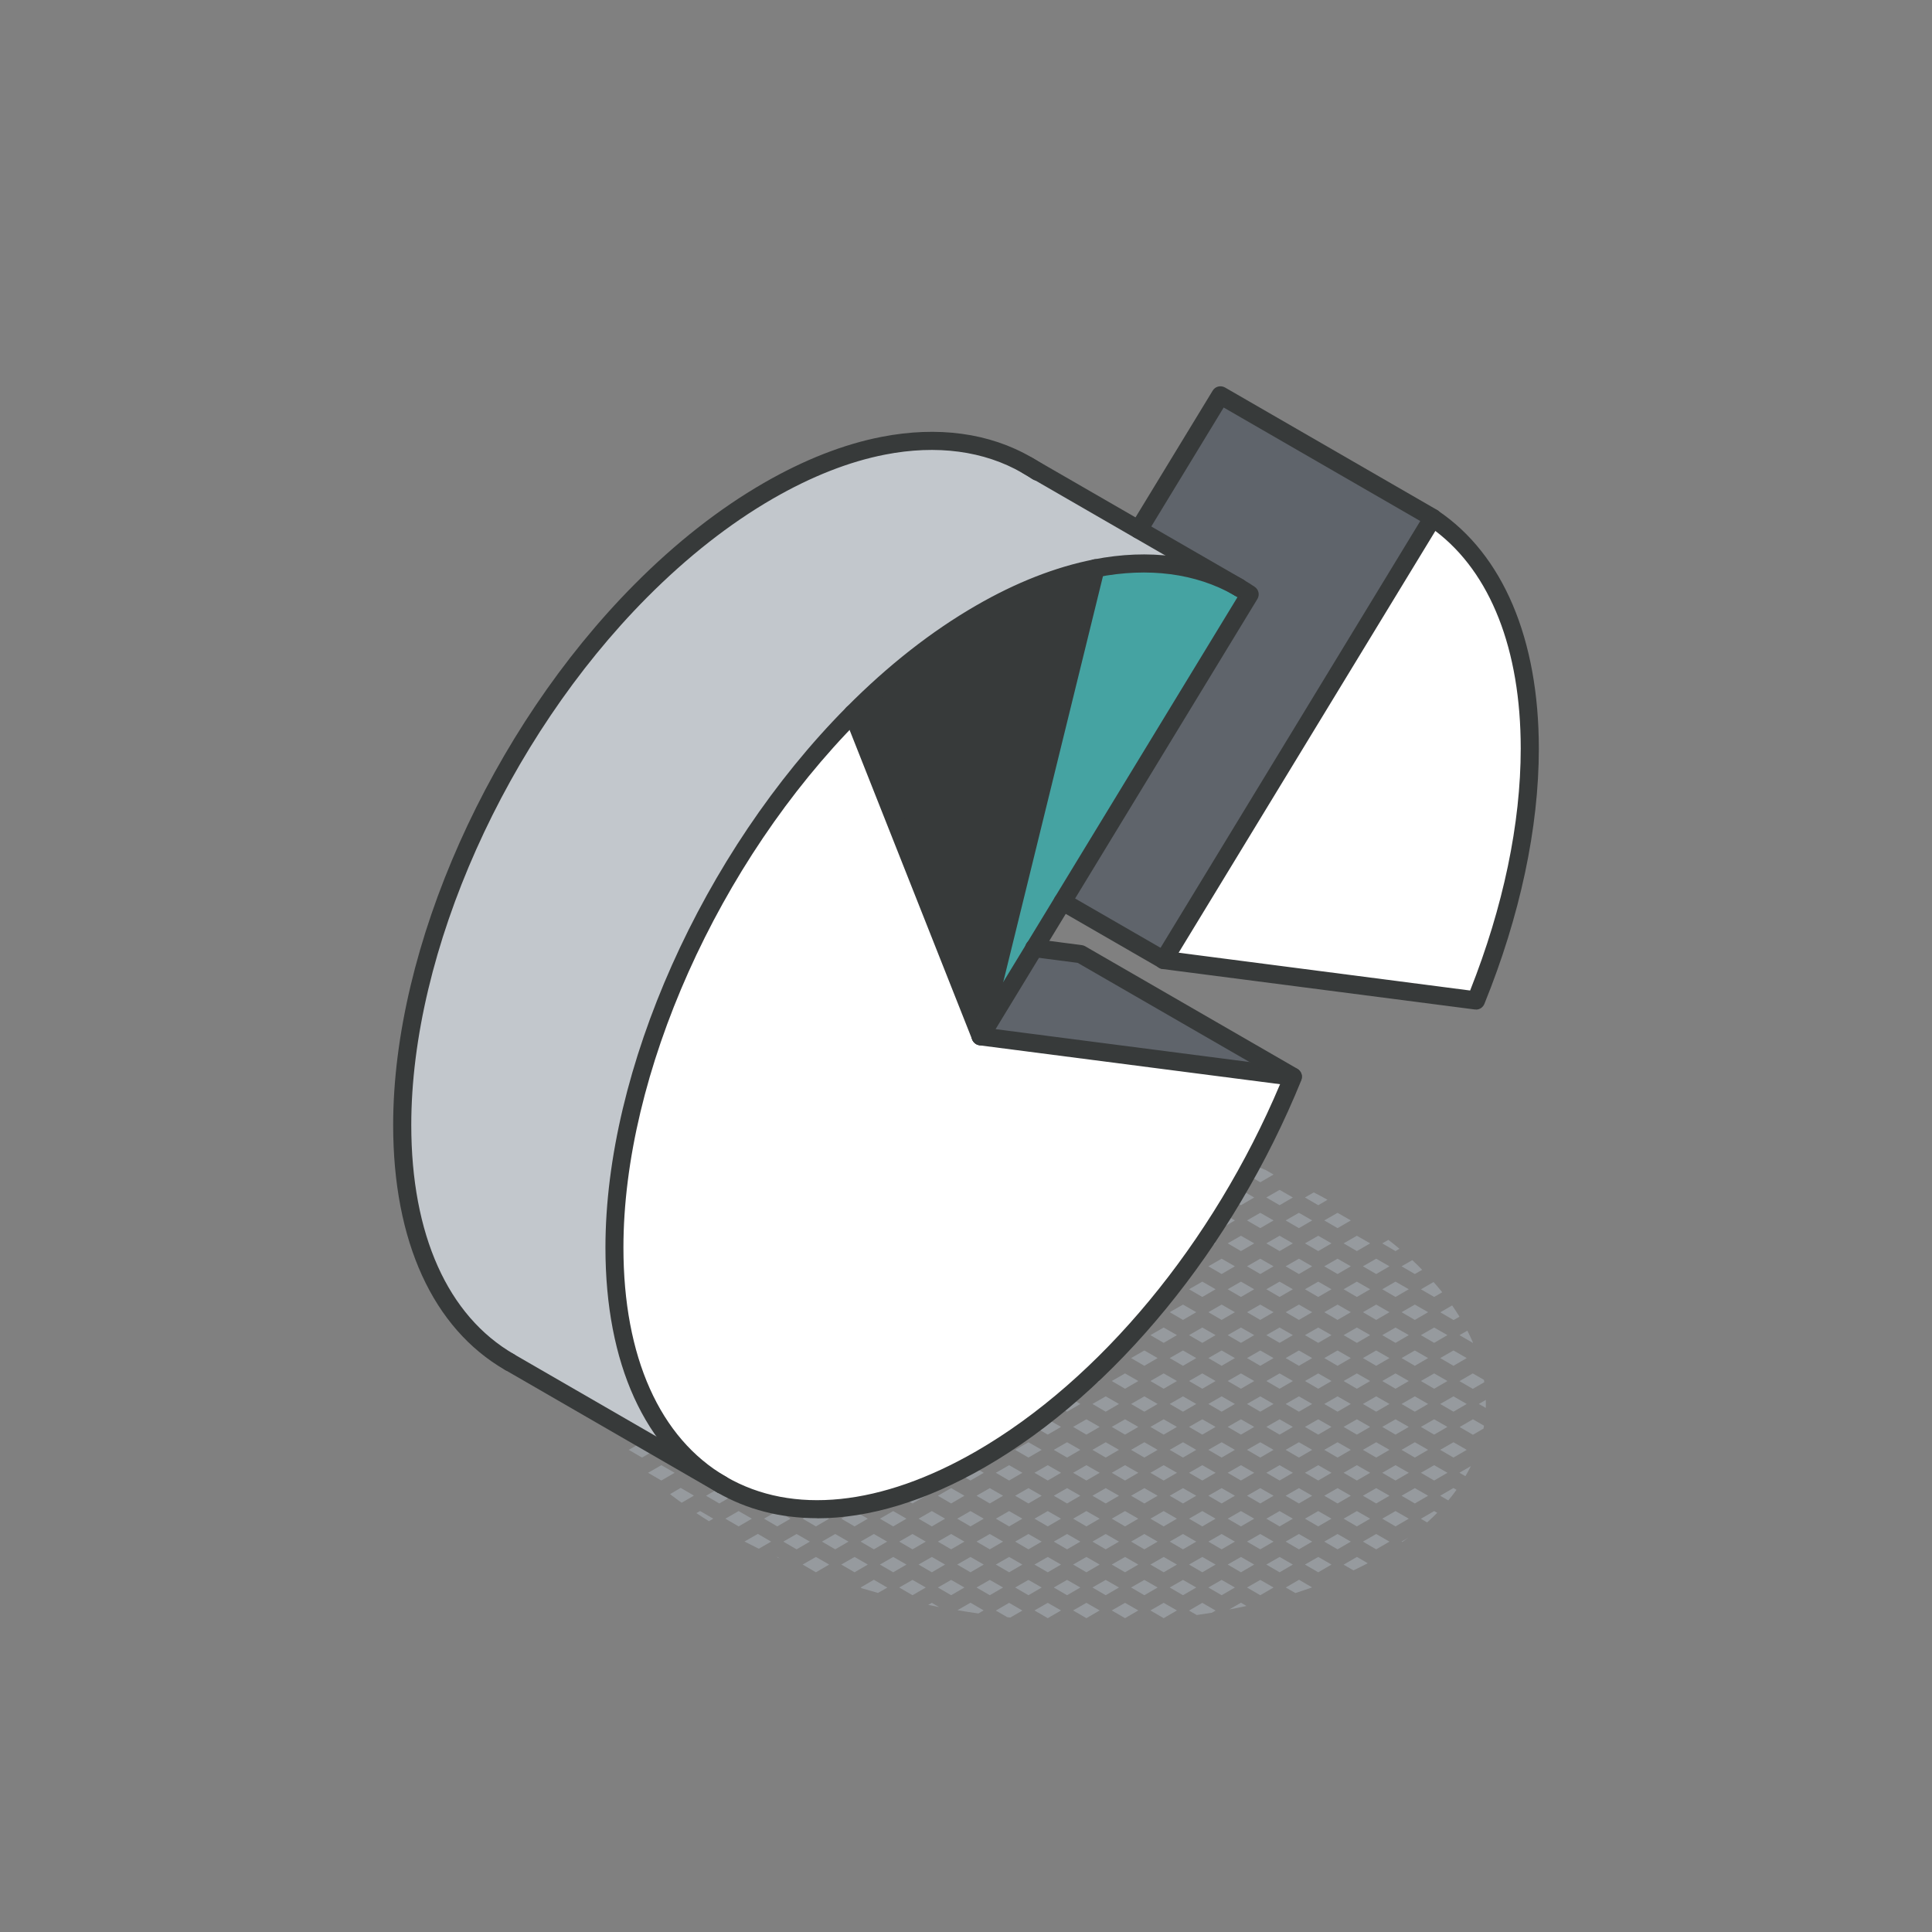 <?xml version="1.0" encoding="UTF-8"?>
<svg xmlns="http://www.w3.org/2000/svg" id="Layer_2" viewBox="0 0 160 160">
  <rect x="0" y="0" width="160" height="160" fill="#808080" stroke="none"/>
  <defs>
    <style>.cls-1{fill:none;}.cls-1,.cls-2,.cls-3,.cls-4,.cls-5,.cls-6,.cls-7{stroke-width:0px;}.cls-2{fill:#45a3a2;}.cls-3{fill:#c2c7cc;}.cls-4{fill:#fff;}.cls-5{fill:#969a9e;}.cls-6{fill:#373a3a;}.cls-7{fill:#5f646b;}</style>
  </defs>
  <g id="Layer_1-2">
    <rect class="cls-1" width="160" height="160"></rect>
    <path class="cls-5" d="M123.04,115.94l-.57.33.58.33c0-.22,0-.44,0-.66Z"></path>
    <path class="cls-5" d="M120.86,109.03c-.19-.31-.39-.62-.6-.92l-.98.57,1.1.64.49-.28Z"></path>
    <polygon class="cls-5" points="121.47 112.47 120.37 111.84 119.27 112.47 120.37 113.11 121.47 112.47"></polygon>
    <path class="cls-5" d="M121.99,111.2c-.14-.33-.3-.67-.47-1l-.65.37,1.1.64h.02Z"></path>
    <polygon class="cls-5" points="120.37 115.64 119.27 116.27 120.37 116.91 121.47 116.27 120.37 115.64"></polygon>
    <path class="cls-5" d="M122.92,114.46c0-.06-.02-.13-.03-.19l-.92-.53-1.1.64,1.1.64.95-.55Z"></path>
    <polygon class="cls-5" points="120.37 119.44 119.27 120.07 120.37 120.71 121.47 120.07 120.37 119.44"></polygon>
    <path class="cls-5" d="M122.86,118.3c.01-.08.02-.15.04-.23l-.92-.53-1.1.64,1.1.64.88-.51Z"></path>
    <path class="cls-5" d="M119.27,123.87l.67.39c.24-.29.47-.58.68-.88l-.25-.15-1.1.64Z"></path>
    <path class="cls-5" d="M120.87,121.97l.49.28c.16-.27.31-.55.45-.83l-.94.54Z"></path>
    <path class="cls-5" d="M117.67,106.77l1.1.64.67-.39c-.23-.29-.47-.57-.72-.85l-1.05.61Z"></path>
    <path class="cls-5" d="M117.78,105.16c-.26-.27-.53-.53-.82-.8l-.89.51,1.1.64.61-.35Z"></path>
    <polygon class="cls-5" points="118.27 108.67 117.17 108.04 116.07 108.67 117.17 109.31 118.27 108.67"></polygon>
    <polygon class="cls-5" points="118.27 112.47 117.17 111.84 116.07 112.47 117.17 113.11 118.27 112.47"></polygon>
    <polygon class="cls-5" points="119.87 110.57 118.77 109.94 117.67 110.57 118.77 111.21 119.87 110.57"></polygon>
    <polygon class="cls-5" points="118.27 116.27 117.17 115.64 116.07 116.27 117.17 116.91 118.27 116.27"></polygon>
    <polygon class="cls-5" points="119.87 114.37 118.77 113.74 117.67 114.37 118.77 115.01 119.87 114.37"></polygon>
    <polygon class="cls-5" points="117.17 119.44 116.07 120.07 117.17 120.71 118.27 120.07 117.17 119.44"></polygon>
    <polygon class="cls-5" points="119.87 118.17 118.77 117.54 117.67 118.17 118.77 118.81 119.87 118.17"></polygon>
    <polygon class="cls-5" points="116.07 123.87 117.17 124.51 118.27 123.87 117.17 123.24 116.07 123.87"></polygon>
    <polygon class="cls-5" points="118.77 121.34 117.67 121.97 118.77 122.61 119.87 121.97 118.77 121.34"></polygon>
    <path class="cls-5" d="M116.07,127.67l.06.03c.17-.12.35-.24.51-.36l-.57.33Z"></path>
    <path class="cls-5" d="M119.02,125.28l-.25-.14-1.1.64.52.3c.29-.26.56-.52.83-.79Z"></path>
    <polygon class="cls-5" points="115.07 104.87 113.97 104.24 112.87 104.87 113.97 105.51 115.07 104.87"></polygon>
    <path class="cls-5" d="M115.9,103.42c-.3-.25-.6-.5-.92-.74l-.51.29,1.1.64.32-.19Z"></path>
    <polygon class="cls-5" points="115.07 108.67 113.97 108.04 112.87 108.67 113.97 109.31 115.07 108.67"></polygon>
    <polygon class="cls-5" points="116.67 106.77 115.57 106.14 114.47 106.77 115.57 107.41 116.67 106.77"></polygon>
    <polygon class="cls-5" points="115.07 112.47 113.97 111.84 112.87 112.47 113.97 113.11 115.07 112.47"></polygon>
    <polygon class="cls-5" points="116.67 110.57 115.57 109.94 114.47 110.57 115.57 111.21 116.67 110.57"></polygon>
    <polygon class="cls-5" points="113.97 115.64 112.87 116.27 113.97 116.91 115.07 116.27 113.97 115.64"></polygon>
    <polygon class="cls-5" points="116.67 114.37 115.57 113.74 114.47 114.37 115.57 115.01 116.67 114.37"></polygon>
    <polygon class="cls-5" points="115.07 120.07 113.97 119.44 112.87 120.07 113.97 120.71 115.07 120.07"></polygon>
    <polygon class="cls-5" points="115.57 117.54 114.47 118.17 115.57 118.81 116.67 118.17 115.57 117.54"></polygon>
    <polygon class="cls-5" points="113.97 123.24 112.87 123.87 113.97 124.51 115.07 123.87 113.97 123.24"></polygon>
    <polygon class="cls-5" points="116.67 121.97 115.57 121.34 114.47 121.97 115.57 122.61 116.67 121.97"></polygon>
    <polygon class="cls-5" points="115.07 127.67 113.97 127.04 112.87 127.67 113.97 128.31 115.07 127.67"></polygon>
    <polygon class="cls-5" points="115.57 125.14 114.47 125.77 115.57 126.41 116.67 125.77 115.57 125.14"></polygon>
    <polygon class="cls-5" points="111.87 101.07 110.77 100.44 109.67 101.07 110.77 101.71 111.87 101.07"></polygon>
    <polygon class="cls-5" points="111.87 104.87 110.77 104.24 109.67 104.87 110.77 105.51 111.87 104.87"></polygon>
    <polygon class="cls-5" points="113.47 102.97 112.37 102.34 111.27 102.97 112.37 103.61 113.47 102.97"></polygon>
    <polygon class="cls-5" points="111.87 108.67 110.77 108.04 109.67 108.67 110.77 109.31 111.87 108.67"></polygon>
    <polygon class="cls-5" points="113.47 106.77 112.37 106.14 111.27 106.77 112.37 107.41 113.47 106.77"></polygon>
    <polygon class="cls-5" points="112.37 113.74 111.27 114.37 112.37 115.01 113.47 114.37 112.37 113.74"></polygon>
    <polygon class="cls-5" points="110.77 111.84 109.67 112.47 110.77 113.11 111.87 112.47 110.77 111.84"></polygon>
    <polygon class="cls-5" points="113.47 110.57 112.37 109.94 111.27 110.57 112.37 111.21 113.47 110.57"></polygon>
    <polygon class="cls-5" points="111.87 116.27 110.77 115.64 109.67 116.27 110.77 116.91 111.87 116.27"></polygon>
    <polygon class="cls-5" points="111.87 120.07 110.77 119.44 109.67 120.07 110.77 120.71 111.87 120.07"></polygon>
    <polygon class="cls-5" points="113.47 118.17 112.37 117.54 111.27 118.17 112.37 118.81 113.47 118.17"></polygon>
    <polygon class="cls-5" points="111.87 123.87 110.77 123.24 109.67 123.87 110.77 124.51 111.87 123.87"></polygon>
    <polygon class="cls-5" points="112.37 121.34 111.27 121.97 112.37 122.61 113.47 121.97 112.37 121.34"></polygon>
    <polygon class="cls-5" points="111.87 127.67 110.77 127.04 109.67 127.67 110.77 128.31 111.87 127.67"></polygon>
    <polygon class="cls-5" points="113.47 125.77 112.37 125.14 111.27 125.77 112.37 126.41 113.47 125.77"></polygon>
    <path class="cls-5" d="M112.37,128.94l-1.1.64.82.47c.4-.19.8-.39,1.18-.59l-.89-.52Z"></path>
    <polygon class="cls-5" points="108.67 101.07 107.57 100.44 106.47 101.07 107.57 101.71 108.67 101.07"></polygon>
    <path class="cls-5" d="M109.94,99.36c-.37-.21-.75-.41-1.14-.61l-.73.42,1.1.64.77-.45Z"></path>
    <polygon class="cls-5" points="108.67 104.87 107.57 104.24 106.47 104.87 107.57 105.51 108.67 104.87"></polygon>
    <polygon class="cls-5" points="110.27 102.97 109.17 102.34 108.07 102.97 109.17 103.61 110.27 102.97"></polygon>
    <polygon class="cls-5" points="107.57 108.04 106.47 108.67 107.57 109.31 108.67 108.67 107.57 108.04"></polygon>
    <polygon class="cls-5" points="110.27 106.77 109.17 106.14 108.07 106.77 109.17 107.41 110.27 106.77"></polygon>
    <polygon class="cls-5" points="108.67 112.47 107.57 111.84 106.47 112.47 107.57 113.11 108.67 112.47"></polygon>
    <polygon class="cls-5" points="109.17 109.94 108.07 110.57 109.17 111.21 110.27 110.57 109.17 109.94"></polygon>
    <polygon class="cls-5" points="108.67 116.27 107.57 115.64 106.47 116.27 107.57 116.91 108.67 116.27"></polygon>
    <polygon class="cls-5" points="110.27 114.37 109.17 113.74 108.07 114.37 109.17 115.01 110.27 114.37"></polygon>
    <polygon class="cls-5" points="108.67 120.07 107.57 119.44 106.47 120.07 107.57 120.71 108.67 120.07"></polygon>
    <polygon class="cls-5" points="110.27 118.17 109.17 117.54 108.07 118.17 109.17 118.81 110.27 118.17"></polygon>
    <polygon class="cls-5" points="108.67 123.87 107.57 123.24 106.47 123.87 107.57 124.51 108.67 123.87"></polygon>
    <polygon class="cls-5" points="110.27 121.97 109.17 121.34 108.07 121.97 109.17 122.61 110.27 121.97"></polygon>
    <polygon class="cls-5" points="108.67 127.67 107.57 127.04 106.47 127.67 107.57 128.31 108.67 127.67"></polygon>
    <polygon class="cls-5" points="110.27 125.77 109.17 125.14 108.07 125.77 109.17 126.41 110.27 125.77"></polygon>
    <path class="cls-5" d="M108.66,131.46l-1.08-.63-1.1.64.8.46c.47-.15.93-.31,1.39-.47Z"></path>
    <polygon class="cls-5" points="109.17 128.94 108.07 129.57 109.17 130.21 110.27 129.57 109.17 128.94"></polygon>
    <path class="cls-5" d="M105.47,97.27l-.66-.38c-.17-.07-.35-.14-.52-.21l-1.02.59,1.1.64,1.1-.64Z"></path>
    <polygon class="cls-5" points="105.47 101.07 104.37 100.44 103.27 101.07 104.37 101.71 105.47 101.07"></polygon>
    <polygon class="cls-5" points="107.07 99.17 105.97 98.54 104.87 99.17 105.97 99.81 107.07 99.17"></polygon>
    <polygon class="cls-5" points="105.97 106.14 104.87 106.77 105.97 107.41 107.07 106.77 105.97 106.14"></polygon>
    <polygon class="cls-5" points="104.37 104.24 103.27 104.87 104.37 105.51 105.47 104.87 104.37 104.24"></polygon>
    <polygon class="cls-5" points="107.07 102.97 105.97 102.34 104.87 102.97 105.97 103.61 107.07 102.97"></polygon>
    <polygon class="cls-5" points="105.47 108.67 104.37 108.04 103.27 108.67 104.37 109.31 105.47 108.67"></polygon>
    <polygon class="cls-5" points="105.47 112.47 104.37 111.84 103.27 112.47 104.37 113.11 105.47 112.47"></polygon>
    <polygon class="cls-5" points="107.07 110.57 105.97 109.94 104.87 110.57 105.97 111.21 107.07 110.57"></polygon>
    <polygon class="cls-5" points="105.47 116.27 104.37 115.64 103.27 116.27 104.37 116.91 105.47 116.27"></polygon>
    <polygon class="cls-5" points="107.07 114.37 105.97 113.74 104.87 114.37 105.97 115.01 107.07 114.37"></polygon>
    <polygon class="cls-5" points="105.47 120.07 104.37 119.44 103.27 120.07 104.37 120.71 105.47 120.07"></polygon>
    <polygon class="cls-5" points="107.07 118.17 105.97 117.54 104.87 118.17 105.97 118.81 107.07 118.17"></polygon>
    <polygon class="cls-5" points="105.47 123.87 104.37 123.24 103.27 123.87 104.37 124.51 105.47 123.87"></polygon>
    <polygon class="cls-5" points="107.07 121.97 105.97 121.34 104.87 121.97 105.97 122.61 107.07 121.97"></polygon>
    <polygon class="cls-5" points="105.47 127.67 104.37 127.04 103.27 127.67 104.37 128.31 105.47 127.67"></polygon>
    <polygon class="cls-5" points="107.07 125.77 105.97 125.14 104.87 125.77 105.97 126.41 107.07 125.77"></polygon>
    <polygon class="cls-5" points="105.47 131.47 104.37 130.84 103.27 131.47 104.37 132.11 105.47 131.47"></polygon>
    <polygon class="cls-5" points="107.07 129.57 105.97 128.94 104.87 129.57 105.97 130.21 107.07 129.57"></polygon>
    <polygon class="cls-5" points="102.27 97.27 101.17 96.64 100.07 97.27 101.17 97.91 102.27 97.27"></polygon>
    <polygon class="cls-5" points="102.27 101.07 101.17 100.44 100.07 101.07 101.17 101.71 102.27 101.07"></polygon>
    <polygon class="cls-5" points="103.87 99.17 102.77 98.54 101.67 99.17 102.77 99.81 103.87 99.17"></polygon>
    <polygon class="cls-5" points="102.27 104.87 101.17 104.24 100.07 104.87 101.17 105.51 102.27 104.87"></polygon>
    <polygon class="cls-5" points="103.87 102.97 102.77 102.34 101.67 102.97 102.77 103.61 103.87 102.97"></polygon>
    <polygon class="cls-5" points="102.27 108.67 101.17 108.04 100.07 108.67 101.17 109.31 102.27 108.67"></polygon>
    <polygon class="cls-5" points="103.87 106.77 102.77 106.14 101.67 106.77 102.77 107.41 103.87 106.77"></polygon>
    <polygon class="cls-5" points="102.27 112.47 101.17 111.84 100.07 112.47 101.17 113.11 102.27 112.47"></polygon>
    <polygon class="cls-5" points="103.87 110.57 102.77 109.94 101.67 110.57 102.77 111.21 103.87 110.57"></polygon>
    <polygon class="cls-5" points="102.27 116.27 101.17 115.64 100.07 116.27 101.17 116.91 102.27 116.27"></polygon>
    <polygon class="cls-5" points="103.87 114.37 102.77 113.74 101.67 114.37 102.77 115.01 103.87 114.37"></polygon>
    <polygon class="cls-5" points="102.27 120.07 101.17 119.44 100.07 120.07 101.17 120.71 102.27 120.07"></polygon>
    <polygon class="cls-5" points="103.87 118.17 102.77 117.54 101.67 118.17 102.77 118.81 103.87 118.17"></polygon>
    <polygon class="cls-5" points="102.27 123.87 101.17 123.24 100.07 123.87 101.17 124.51 102.27 123.87"></polygon>
    <polygon class="cls-5" points="103.87 121.97 102.77 121.34 101.67 121.97 102.77 122.61 103.87 121.97"></polygon>
    <polygon class="cls-5" points="102.27 127.67 101.17 127.04 100.07 127.67 101.17 128.31 102.27 127.67"></polygon>
    <polygon class="cls-5" points="103.87 125.77 102.77 125.14 101.67 125.77 102.77 126.41 103.87 125.77"></polygon>
    <path class="cls-5" d="M103.23,133l-.46-.27-.97.56c.48-.09.96-.19,1.43-.29Z"></path>
    <polygon class="cls-5" points="102.27 131.47 101.17 130.84 100.07 131.47 101.17 132.11 102.27 131.47"></polygon>
    <polygon class="cls-5" points="102.77 128.94 101.67 129.57 102.77 130.21 103.87 129.57 102.77 128.94"></polygon>
    <polygon class="cls-5" points="97.97 97.91 99.07 97.27 97.97 96.64 96.87 97.27 97.97 97.91"></polygon>
    <path class="cls-5" d="M99.57,96.01l1.1-.64c-.47-.15-.95-.3-1.43-.45l-.77.45,1.1.64Z"></path>
    <polygon class="cls-5" points="99.07 101.07 97.97 100.44 96.87 101.07 97.97 101.71 99.07 101.07"></polygon>
    <polygon class="cls-5" points="100.67 99.17 99.57 98.54 98.47 99.17 99.57 99.81 100.67 99.17"></polygon>
    <polygon class="cls-5" points="99.07 104.87 97.97 104.24 96.87 104.87 97.97 105.51 99.07 104.87"></polygon>
    <polygon class="cls-5" points="100.67 102.97 99.57 102.34 98.47 102.97 99.57 103.61 100.67 102.97"></polygon>
    <polygon class="cls-5" points="99.07 108.67 97.97 108.04 96.87 108.67 97.97 109.31 99.07 108.67"></polygon>
    <polygon class="cls-5" points="100.67 106.77 99.57 106.14 98.47 106.77 99.57 107.41 100.67 106.77"></polygon>
    <polygon class="cls-5" points="99.07 112.47 97.97 111.84 96.87 112.47 97.97 113.11 99.07 112.47"></polygon>
    <polygon class="cls-5" points="100.67 110.57 99.57 109.94 98.47 110.57 99.57 111.21 100.67 110.57"></polygon>
    <polygon class="cls-5" points="99.07 116.27 97.97 115.64 96.87 116.27 97.97 116.91 99.07 116.27"></polygon>
    <polygon class="cls-5" points="100.67 114.37 99.57 113.74 98.47 114.37 99.57 115.01 100.67 114.37"></polygon>
    <polygon class="cls-5" points="99.07 120.07 97.97 119.44 96.87 120.07 97.97 120.71 99.07 120.07"></polygon>
    <polygon class="cls-5" points="100.67 118.17 99.57 117.54 98.47 118.17 99.57 118.81 100.67 118.17"></polygon>
    <polygon class="cls-5" points="99.07 123.87 97.97 123.24 96.87 123.87 97.97 124.51 99.07 123.87"></polygon>
    <polygon class="cls-5" points="99.57 122.61 100.67 121.97 99.57 121.34 98.47 121.97 99.57 122.61"></polygon>
    <polygon class="cls-5" points="99.07 127.67 97.97 127.04 96.87 127.67 97.97 128.31 99.07 127.67"></polygon>
    <polygon class="cls-5" points="100.67 125.77 99.57 125.14 98.47 125.77 99.57 126.41 100.67 125.77"></polygon>
    <path class="cls-5" d="M99.57,132.74l-1.1.64.64.37c.42-.06.83-.12,1.25-.19l.31-.18-1.1-.64Z"></path>
    <polygon class="cls-5" points="99.07 131.47 97.97 130.84 96.87 131.47 97.97 132.11 99.07 131.47"></polygon>
    <polygon class="cls-5" points="99.57 130.21 100.67 129.57 99.57 128.94 98.47 129.57 99.57 130.21"></polygon>
    <path class="cls-5" d="M94.77,94.11l.43-.25c-.46-.11-.92-.2-1.38-.3l.95.55Z"></path>
    <polygon class="cls-5" points="94.77 97.91 95.87 97.27 94.77 96.64 93.67 97.27 94.77 97.91"></polygon>
    <polygon class="cls-5" points="95.27 95.37 96.37 96.01 97.47 95.37 96.37 94.74 95.27 95.37"></polygon>
    <polygon class="cls-5" points="94.77 101.71 95.87 101.07 94.77 100.44 93.67 101.07 94.77 101.71"></polygon>
    <polygon class="cls-5" points="96.37 99.81 97.47 99.17 96.37 98.54 95.27 99.17 96.37 99.81"></polygon>
    <polygon class="cls-5" points="95.87 104.87 94.77 104.24 93.67 104.87 94.77 105.51 95.87 104.87"></polygon>
    <polygon class="cls-5" points="96.37 103.61 97.47 102.97 96.37 102.34 95.27 102.97 96.37 103.61"></polygon>
    <polygon class="cls-5" points="95.87 108.67 94.77 108.04 93.67 108.67 94.77 109.31 95.87 108.67"></polygon>
    <polygon class="cls-5" points="97.47 106.77 96.37 106.14 95.27 106.77 96.37 107.41 97.47 106.77"></polygon>
    <polygon class="cls-5" points="94.77 113.11 95.87 112.47 94.77 111.84 93.67 112.47 94.77 113.11"></polygon>
    <polygon class="cls-5" points="97.47 110.57 96.37 109.94 95.27 110.57 96.37 111.21 97.47 110.57"></polygon>
    <polygon class="cls-5" points="95.87 116.27 94.77 115.64 93.67 116.27 94.77 116.91 95.87 116.27"></polygon>
    <polygon class="cls-5" points="97.47 114.37 96.37 113.74 95.27 114.37 96.37 115.01 97.47 114.37"></polygon>
    <polygon class="cls-5" points="95.87 120.07 94.77 119.44 93.67 120.07 94.77 120.71 95.87 120.07"></polygon>
    <polygon class="cls-5" points="97.47 118.17 96.37 117.54 95.27 118.17 96.37 118.81 97.47 118.17"></polygon>
    <polygon class="cls-5" points="95.87 123.87 94.77 123.24 93.67 123.87 94.77 124.51 95.87 123.87"></polygon>
    <polygon class="cls-5" points="97.47 121.97 96.37 121.34 95.27 121.97 96.37 122.61 97.47 121.97"></polygon>
    <polygon class="cls-5" points="95.87 127.67 94.77 127.04 93.67 127.67 94.77 128.31 95.87 127.67"></polygon>
    <polygon class="cls-5" points="97.47 125.77 96.37 125.14 95.27 125.77 96.37 126.41 97.47 125.77"></polygon>
    <polygon class="cls-5" points="95.87 131.47 94.77 130.84 93.67 131.47 94.77 132.11 95.87 131.47"></polygon>
    <polygon class="cls-5" points="97.47 129.57 96.37 128.94 95.27 129.57 96.37 130.21 97.47 129.57"></polygon>
    <polygon class="cls-5" points="97.47 133.37 96.37 132.74 95.27 133.37 96.37 134.01 97.47 133.37"></polygon>
    <path class="cls-5" d="M91.57,94.11l1.1-.64-.36-.21c-.37-.07-.75-.14-1.12-.2l-.71.41,1.1.64Z"></path>
    <polygon class="cls-5" points="91.57 97.91 92.67 97.27 91.57 96.64 90.47 97.27 91.57 97.91"></polygon>
    <polygon class="cls-5" points="92.07 95.37 93.17 96.01 94.27 95.37 93.17 94.74 92.07 95.37"></polygon>
    <polygon class="cls-5" points="90.47 101.07 91.57 101.71 92.67 101.07 91.57 100.44 90.47 101.07"></polygon>
    <polygon class="cls-5" points="93.17 99.81 94.27 99.17 93.17 98.54 92.07 99.17 93.17 99.81"></polygon>
    <polygon class="cls-5" points="91.57 105.51 92.67 104.87 91.57 104.24 90.47 104.87 91.57 105.51"></polygon>
    <polygon class="cls-5" points="92.07 102.97 93.17 103.61 94.27 102.97 93.17 102.34 92.07 102.97"></polygon>
    <polygon class="cls-5" points="92.67 108.67 91.57 108.04 90.47 108.67 91.57 109.31 92.67 108.67"></polygon>
    <polygon class="cls-5" points="94.27 106.77 93.17 106.14 92.07 106.77 93.17 107.41 94.27 106.77"></polygon>
    <polygon class="cls-5" points="92.67 112.47 91.57 111.84 90.47 112.47 91.57 113.11 92.67 112.47"></polygon>
    <polygon class="cls-5" points="94.27 110.57 93.17 109.94 92.07 110.57 93.17 111.21 94.27 110.57"></polygon>
    <polygon class="cls-5" points="91.57 116.91 92.67 116.27 91.57 115.64 90.47 116.27 91.57 116.91"></polygon>
    <polygon class="cls-5" points="93.17 115.01 94.27 114.37 93.17 113.74 92.07 114.37 93.17 115.01"></polygon>
    <polygon class="cls-5" points="91.57 120.71 92.67 120.07 91.57 119.44 90.47 120.07 91.57 120.71"></polygon>
    <polygon class="cls-5" points="94.27 118.17 93.17 117.54 92.07 118.17 93.17 118.81 94.27 118.17"></polygon>
    <polygon class="cls-5" points="92.67 123.87 91.57 123.24 90.47 123.87 91.57 124.51 92.67 123.87"></polygon>
    <polygon class="cls-5" points="94.27 121.97 93.17 121.34 92.07 121.97 93.17 122.61 94.27 121.97"></polygon>
    <polygon class="cls-5" points="92.67 127.67 91.57 127.04 90.47 127.67 91.57 128.31 92.67 127.67"></polygon>
    <polygon class="cls-5" points="94.27 125.77 93.17 125.14 92.07 125.77 93.17 126.41 94.27 125.77"></polygon>
    <polygon class="cls-5" points="92.67 131.47 91.57 130.84 90.47 131.47 91.57 132.11 92.67 131.47"></polygon>
    <polygon class="cls-5" points="94.27 129.57 93.17 128.94 92.07 129.57 93.17 130.21 94.27 129.57"></polygon>
    <polygon class="cls-5" points="94.27 133.37 93.17 132.74 92.07 133.37 93.17 134.01 94.27 133.37"></polygon>
    <polygon class="cls-5" points="88.37 94.11 89.47 93.47 88.37 92.84 87.27 93.47 88.37 94.11"></polygon>
    <polygon class="cls-5" points="88.87 99.17 89.97 99.81 91.07 99.17 89.97 98.54 88.87 99.17"></polygon>
    <polygon class="cls-5" points="87.27 97.27 88.37 97.91 89.47 97.27 88.37 96.64 87.27 97.27"></polygon>
    <polygon class="cls-5" points="89.97 96.01 91.07 95.37 89.97 94.74 88.87 95.37 89.97 96.01"></polygon>
    <polygon class="cls-5" points="88.37 101.71 89.47 101.07 88.37 100.44 87.27 101.07 88.37 101.71"></polygon>
    <polygon class="cls-5" points="87.27 104.87 88.37 105.51 89.47 104.87 88.37 104.24 87.27 104.87"></polygon>
    <polygon class="cls-5" points="89.97 103.61 91.07 102.97 89.97 102.34 88.87 102.97 89.97 103.61"></polygon>
    <polygon class="cls-5" points="89.47 108.67 88.37 108.04 87.27 108.67 88.37 109.31 89.47 108.67"></polygon>
    <polygon class="cls-5" points="91.07 106.77 89.97 106.14 88.87 106.77 89.97 107.41 91.07 106.77"></polygon>
    <polygon class="cls-5" points="89.47 112.47 88.37 111.84 87.27 112.47 88.37 113.11 89.47 112.47"></polygon>
    <polygon class="cls-5" points="91.07 110.57 89.97 109.94 88.87 110.57 89.97 111.21 91.07 110.57"></polygon>
    <polygon class="cls-5" points="89.47 116.27 88.37 115.64 87.27 116.27 88.37 116.91 89.47 116.27"></polygon>
    <polygon class="cls-5" points="91.07 114.37 89.97 113.74 88.87 114.37 89.97 115.01 91.07 114.37"></polygon>
    <polygon class="cls-5" points="88.37 120.71 89.47 120.07 88.37 119.44 87.27 120.07 88.37 120.71"></polygon>
    <polygon class="cls-5" points="89.97 118.81 91.07 118.17 89.97 117.54 88.87 118.17 89.97 118.81"></polygon>
    <polygon class="cls-5" points="88.37 124.51 89.47 123.87 88.37 123.24 87.27 123.87 88.37 124.51"></polygon>
    <polygon class="cls-5" points="89.97 122.61 91.07 121.97 89.97 121.34 88.87 121.97 89.97 122.61"></polygon>
    <polygon class="cls-5" points="89.47 127.67 88.37 127.04 87.27 127.67 88.37 128.31 89.47 127.67"></polygon>
    <polygon class="cls-5" points="91.07 125.77 89.97 125.14 88.87 125.77 89.97 126.41 91.07 125.77"></polygon>
    <polygon class="cls-5" points="88.37 132.11 89.47 131.47 88.37 130.84 87.27 131.47 88.37 132.11"></polygon>
    <polygon class="cls-5" points="89.97 130.21 91.07 129.57 89.97 128.94 88.87 129.57 89.97 130.21"></polygon>
    <polygon class="cls-5" points="91.07 133.37 89.97 132.74 88.87 133.37 89.97 134.01 91.07 133.37"></polygon>
    <polygon class="cls-5" points="84.07 93.47 85.17 94.11 86.27 93.47 85.17 92.84 84.07 93.47"></polygon>
    <polygon class="cls-5" points="85.67 99.17 86.77 99.81 87.87 99.17 86.77 98.54 85.67 99.17"></polygon>
    <polygon class="cls-5" points="85.17 97.91 86.27 97.27 85.17 96.64 84.07 97.27 85.17 97.91"></polygon>
    <polygon class="cls-5" points="85.67 95.37 86.77 96.01 87.87 95.37 86.77 94.74 85.67 95.37"></polygon>
    <polygon class="cls-5" points="84.07 101.07 85.17 101.71 86.27 101.07 85.17 100.44 84.07 101.07"></polygon>
    <polygon class="cls-5" points="85.67 106.77 86.77 107.41 87.87 106.77 86.77 106.14 85.67 106.77"></polygon>
    <polygon class="cls-5" points="85.17 105.51 86.27 104.87 85.17 104.24 84.07 104.87 85.17 105.51"></polygon>
    <polygon class="cls-5" points="85.67 102.97 86.77 103.61 87.87 102.97 86.77 102.34 85.67 102.97"></polygon>
    <polygon class="cls-5" points="86.27 108.67 85.17 108.04 84.07 108.67 85.17 109.31 86.27 108.67"></polygon>
    <polygon class="cls-5" points="86.27 112.47 85.17 111.84 84.07 112.47 85.17 113.11 86.27 112.47"></polygon>
    <polygon class="cls-5" points="87.87 110.57 86.77 109.94 85.67 110.57 86.77 111.21 87.87 110.57"></polygon>
    <polygon class="cls-5" points="86.27 116.27 85.17 115.64 84.07 116.27 85.17 116.91 86.27 116.27"></polygon>
    <polygon class="cls-5" points="87.87 114.37 86.77 113.74 85.67 114.37 86.77 115.01 87.87 114.37"></polygon>
    <polygon class="cls-5" points="86.27 120.07 85.17 119.44 84.07 120.07 85.17 120.71 86.27 120.07"></polygon>
    <polygon class="cls-5" points="87.87 118.17 86.77 117.54 85.67 118.17 86.77 118.81 87.87 118.17"></polygon>
    <polygon class="cls-5" points="85.17 124.51 86.27 123.87 85.17 123.24 84.07 123.87 85.17 124.51"></polygon>
    <polygon class="cls-5" points="85.67 121.97 86.77 122.61 87.87 121.97 86.77 121.34 85.67 121.97"></polygon>
    <polygon class="cls-5" points="85.17 128.31 86.27 127.67 85.17 127.04 84.07 127.67 85.17 128.31"></polygon>
    <polygon class="cls-5" points="86.77 126.41 87.87 125.77 86.77 125.14 85.67 125.77 86.77 126.41"></polygon>
    <polygon class="cls-5" points="85.67 133.37 86.77 134.01 87.87 133.37 86.77 132.74 85.67 133.37"></polygon>
    <polygon class="cls-5" points="85.17 130.84 84.07 131.47 85.17 132.11 86.27 131.47 85.17 130.84"></polygon>
    <polygon class="cls-5" points="87.87 129.57 86.77 128.94 85.67 129.57 86.77 130.21 87.87 129.57"></polygon>
    <polygon class="cls-5" points="80.87 93.47 81.97 94.11 83.07 93.47 81.97 92.84 80.87 93.47"></polygon>
    <polygon class="cls-5" points="82.47 99.17 83.57 99.81 84.67 99.17 83.57 98.54 82.47 99.17"></polygon>
    <polygon class="cls-5" points="80.87 97.27 81.97 97.91 83.07 97.27 81.97 96.64 80.87 97.27"></polygon>
    <polygon class="cls-5" points="83.57 96.01 84.67 95.37 83.57 94.74 82.47 95.37 83.57 96.01"></polygon>
    <polygon class="cls-5" points="81.97 101.71 83.07 101.07 81.97 100.44 80.87 101.07 81.97 101.71"></polygon>
    <polygon class="cls-5" points="82.47 106.77 83.57 107.41 84.67 106.77 83.57 106.14 82.47 106.77"></polygon>
    <polygon class="cls-5" points="80.87 104.87 81.97 105.51 83.07 104.87 81.97 104.24 80.87 104.87"></polygon>
    <polygon class="cls-5" points="83.57 103.61 84.67 102.97 83.57 102.34 82.47 102.97 83.57 103.61"></polygon>
    <polygon class="cls-5" points="83.07 108.67 81.97 108.04 80.87 108.67 81.97 109.31 83.07 108.67"></polygon>
    <polygon class="cls-5" points="83.07 112.47 81.97 111.84 80.87 112.47 81.97 113.11 83.07 112.47"></polygon>
    <polygon class="cls-5" points="84.67 110.57 83.57 109.94 82.47 110.57 83.57 111.21 84.67 110.57"></polygon>
    <polygon class="cls-5" points="83.07 116.27 81.97 115.64 80.87 116.27 81.97 116.91 83.07 116.27"></polygon>
    <polygon class="cls-5" points="84.67 114.37 83.57 113.74 82.47 114.37 83.57 115.01 84.67 114.37"></polygon>
    <polygon class="cls-5" points="83.07 120.07 81.97 119.44 80.87 120.07 81.97 120.71 83.07 120.07"></polygon>
    <polygon class="cls-5" points="84.67 118.17 83.57 117.54 82.47 118.17 83.57 118.81 84.67 118.17"></polygon>
    <polygon class="cls-5" points="83.07 123.87 81.97 123.24 80.87 123.87 81.97 124.51 83.07 123.87"></polygon>
    <polygon class="cls-5" points="83.57 122.61 84.67 121.97 83.57 121.34 82.47 121.97 83.57 122.61"></polygon>
    <polygon class="cls-5" points="81.97 128.31 83.07 127.67 81.97 127.04 80.87 127.67 81.97 128.31"></polygon>
    <polygon class="cls-5" points="83.57 126.41 84.67 125.77 83.57 125.14 82.47 125.77 83.57 126.41"></polygon>
    <polygon class="cls-5" points="81.97 132.11 83.07 131.47 81.97 130.84 80.87 131.47 81.97 132.11"></polygon>
    <polygon class="cls-5" points="83.57 130.21 84.67 129.57 83.57 128.94 82.47 129.57 83.57 130.21"></polygon>
    <path class="cls-5" d="M83.68,133.95l.99-.57-1.1-.64-1.1.64.95.55c.09,0,.17.02.26.03Z"></path>
    <polygon class="cls-5" points="77.67 93.47 78.77 94.11 79.87 93.47 78.77 92.84 77.67 93.47"></polygon>
    <path class="cls-5" d="M80.53,92.11c-.11,0-.22,0-.32,0l.16.09.16-.09Z"></path>
    <polygon class="cls-5" points="78.77 97.91 79.87 97.27 78.77 96.64 77.67 97.27 78.77 97.91"></polygon>
    <polygon class="cls-5" points="79.27 95.37 80.37 96.01 81.47 95.37 80.37 94.74 79.27 95.37"></polygon>
    <polygon class="cls-5" points="77.67 101.07 78.77 101.71 79.87 101.07 78.77 100.44 77.67 101.07"></polygon>
    <polygon class="cls-5" points="80.37 99.81 81.47 99.17 80.37 98.54 79.27 99.17 80.37 99.81"></polygon>
    <polygon class="cls-5" points="79.27 106.77 80.37 107.41 81.47 106.77 80.37 106.14 79.27 106.77"></polygon>
    <polygon class="cls-5" points="77.67 104.87 78.77 105.51 79.87 104.87 78.77 104.24 77.67 104.87"></polygon>
    <polygon class="cls-5" points="79.27 102.97 80.37 103.61 81.47 102.97 80.37 102.34 79.27 102.97"></polygon>
    <polygon class="cls-5" points="79.87 108.67 78.77 108.04 77.67 108.67 78.77 109.31 79.87 108.67"></polygon>
    <polygon class="cls-5" points="79.87 112.47 78.77 111.84 77.67 112.47 78.77 113.11 79.87 112.47"></polygon>
    <polygon class="cls-5" points="81.47 110.57 80.37 109.94 79.27 110.57 80.37 111.21 81.47 110.57"></polygon>
    <polygon class="cls-5" points="79.87 116.27 78.77 115.64 77.67 116.27 78.77 116.91 79.87 116.27"></polygon>
    <polygon class="cls-5" points="81.47 114.37 80.37 113.74 79.27 114.37 80.37 115.01 81.47 114.37"></polygon>
    <polygon class="cls-5" points="79.87 120.07 78.77 119.44 77.67 120.07 78.77 120.71 79.87 120.07"></polygon>
    <polygon class="cls-5" points="81.47 118.17 80.37 117.54 79.27 118.17 80.37 118.81 81.47 118.17"></polygon>
    <polygon class="cls-5" points="79.87 123.87 78.77 123.24 77.67 123.87 78.77 124.51 79.87 123.87"></polygon>
    <polygon class="cls-5" points="81.47 121.97 80.37 121.34 79.27 121.97 80.37 122.61 81.47 121.97"></polygon>
    <polygon class="cls-5" points="79.87 127.67 78.77 127.04 77.67 127.67 78.77 128.31 79.87 127.67"></polygon>
    <polygon class="cls-5" points="81.47 125.77 80.37 125.14 79.27 125.77 80.37 126.41 81.47 125.77"></polygon>
    <polygon class="cls-5" points="78.77 132.11 79.87 131.47 78.77 130.84 77.67 131.47 78.77 132.11"></polygon>
    <polygon class="cls-5" points="79.27 129.57 80.37 130.21 81.47 129.57 80.37 128.94 79.27 129.57"></polygon>
    <path class="cls-5" d="M81.47,133.37l-1.1-.64-1.08.62c.58.1,1.16.19,1.74.27l.44-.26Z"></path>
    <polygon class="cls-5" points="75.57 94.11 76.67 93.47 75.57 92.84 74.47 93.47 75.57 94.11"></polygon>
    <path class="cls-5" d="M77.25,92.16s-.09,0-.14,0l.07.04.07-.04Z"></path>
    <polygon class="cls-5" points="76.07 99.17 77.17 99.81 78.27 99.17 77.17 98.54 76.07 99.17"></polygon>
    <polygon class="cls-5" points="74.47 97.27 75.57 97.91 76.67 97.27 75.57 96.64 74.47 97.27"></polygon>
    <polygon class="cls-5" points="76.07 95.37 77.17 96.01 78.27 95.37 77.17 94.74 76.07 95.37"></polygon>
    <polygon class="cls-5" points="74.47 101.07 75.57 101.71 76.67 101.07 75.57 100.44 74.47 101.07"></polygon>
    <polygon class="cls-5" points="76.07 106.77 77.17 107.41 78.27 106.77 77.17 106.14 76.07 106.77"></polygon>
    <polygon class="cls-5" points="74.47 104.87 75.57 105.51 76.67 104.87 75.57 104.24 74.47 104.87"></polygon>
    <polygon class="cls-5" points="76.07 102.97 77.17 103.61 78.27 102.97 77.17 102.34 76.07 102.97"></polygon>
    <polygon class="cls-5" points="76.67 108.67 75.57 108.04 74.47 108.67 75.57 109.31 76.67 108.67"></polygon>
    <polygon class="cls-5" points="76.67 112.47 75.57 111.84 74.47 112.47 75.57 113.11 76.67 112.47"></polygon>
    <polygon class="cls-5" points="78.27 110.57 77.17 109.94 76.07 110.57 77.17 111.21 78.27 110.57"></polygon>
    <polygon class="cls-5" points="76.67 116.27 75.57 115.64 74.47 116.27 75.57 116.91 76.67 116.27"></polygon>
    <polygon class="cls-5" points="78.27 114.37 77.17 113.74 76.07 114.37 77.17 115.01 78.27 114.37"></polygon>
    <polygon class="cls-5" points="76.67 120.07 75.57 119.44 74.47 120.07 75.57 120.71 76.67 120.07"></polygon>
    <polygon class="cls-5" points="78.27 118.17 77.17 117.54 76.07 118.17 77.17 118.81 78.27 118.17"></polygon>
    <polygon class="cls-5" points="76.67 123.87 75.57 123.24 74.47 123.87 75.57 124.51 76.67 123.87"></polygon>
    <polygon class="cls-5" points="78.27 121.97 77.17 121.34 76.07 121.97 77.17 122.61 78.27 121.97"></polygon>
    <polygon class="cls-5" points="76.67 127.67 75.57 127.04 74.47 127.67 75.57 128.31 76.67 127.67"></polygon>
    <polygon class="cls-5" points="78.27 125.77 77.17 125.14 76.07 125.77 77.17 126.41 78.27 125.77"></polygon>
    <path class="cls-5" d="M77.17,132.74l-.3.17c.3.06.6.12.9.18l-.6-.35Z"></path>
    <polygon class="cls-5" points="76.67 131.47 75.57 130.84 74.47 131.47 75.57 132.11 76.67 131.47"></polygon>
    <polygon class="cls-5" points="78.27 129.57 77.17 128.94 76.07 129.57 77.17 130.21 78.27 129.57"></polygon>
    <polygon class="cls-5" points="72.87 95.37 73.97 96.01 75.07 95.37 73.97 94.74 72.87 95.37"></polygon>
    <polygon class="cls-5" points="71.27 93.47 72.37 94.11 73.47 93.47 72.37 92.84 71.27 93.47"></polygon>
    <polygon class="cls-5" points="72.87 99.17 73.97 99.81 75.07 99.17 73.97 98.54 72.87 99.17"></polygon>
    <polygon class="cls-5" points="71.27 97.27 72.37 97.91 73.47 97.27 72.37 96.64 71.27 97.27"></polygon>
    <polygon class="cls-5" points="71.27 101.07 72.37 101.71 73.47 101.07 72.37 100.44 71.27 101.07"></polygon>
    <polygon class="cls-5" points="71.27 104.87 72.37 105.51 73.47 104.87 72.37 104.24 71.27 104.87"></polygon>
    <polygon class="cls-5" points="72.87 102.97 73.97 103.61 75.07 102.97 73.97 102.34 72.87 102.97"></polygon>
    <polygon class="cls-5" points="73.47 108.67 72.37 108.04 71.27 108.67 72.37 109.31 73.47 108.67"></polygon>
    <polygon class="cls-5" points="75.07 106.77 73.97 106.14 72.87 106.77 73.97 107.41 75.07 106.77"></polygon>
    <polygon class="cls-5" points="73.47 112.47 72.37 111.84 71.27 112.47 72.37 113.11 73.47 112.47"></polygon>
    <polygon class="cls-5" points="75.07 110.57 73.97 109.94 72.87 110.57 73.97 111.21 75.07 110.57"></polygon>
    <polygon class="cls-5" points="73.47 116.27 72.37 115.64 71.27 116.27 72.37 116.91 73.47 116.27"></polygon>
    <polygon class="cls-5" points="75.07 114.37 73.97 113.74 72.87 114.37 73.97 115.01 75.07 114.37"></polygon>
    <polygon class="cls-5" points="73.47 120.07 72.37 119.44 71.27 120.07 72.37 120.71 73.47 120.07"></polygon>
    <polygon class="cls-5" points="75.07 118.17 73.97 117.54 72.87 118.17 73.97 118.81 75.07 118.17"></polygon>
    <polygon class="cls-5" points="73.47 123.87 72.37 123.24 71.27 123.87 72.37 124.51 73.47 123.87"></polygon>
    <polygon class="cls-5" points="73.97 122.61 75.07 121.97 73.97 121.34 72.87 121.97 73.97 122.61"></polygon>
    <polygon class="cls-5" points="73.47 127.67 72.37 127.04 71.27 127.67 72.37 128.31 73.47 127.67"></polygon>
    <polygon class="cls-5" points="75.07 125.77 73.97 125.14 72.87 125.77 73.97 126.41 75.07 125.77"></polygon>
    <path class="cls-5" d="M73.47,131.47l-1.1-.64-1.1.64.12.07c.44.13.88.25,1.32.38l.77-.44Z"></path>
    <polygon class="cls-5" points="73.97 130.21 75.07 129.57 73.97 128.94 72.87 129.57 73.97 130.21"></polygon>
    <path class="cls-5" d="M68.68,93.12l-.6.35,1.1.64,1.1-.64-.84-.49c-.25.04-.5.09-.75.14Z"></path>
    <polygon class="cls-5" points="69.67 99.17 70.77 99.81 71.87 99.17 70.77 98.54 69.67 99.17"></polygon>
    <polygon class="cls-5" points="68.07 97.27 69.17 97.91 70.27 97.27 69.17 96.64 68.07 97.27"></polygon>
    <polygon class="cls-5" points="69.67 95.37 70.77 96.01 71.87 95.37 70.77 94.74 69.67 95.37"></polygon>
    <polygon class="cls-5" points="69.17 101.71 70.27 101.07 69.17 100.44 68.07 101.07 69.17 101.71"></polygon>
    <polygon class="cls-5" points="68.07 104.87 69.17 105.51 70.27 104.87 69.17 104.24 68.07 104.87"></polygon>
    <polygon class="cls-5" points="69.67 102.97 70.77 103.61 71.87 102.97 70.77 102.34 69.67 102.97"></polygon>
    <polygon class="cls-5" points="69.17 109.31 70.27 108.67 69.17 108.04 68.07 108.67 69.17 109.31"></polygon>
    <polygon class="cls-5" points="71.87 106.77 70.77 106.14 69.67 106.77 70.77 107.41 71.87 106.77"></polygon>
    <polygon class="cls-5" points="70.27 112.47 69.17 111.84 68.07 112.47 69.17 113.11 70.27 112.47"></polygon>
    <polygon class="cls-5" points="71.87 110.57 70.77 109.94 69.67 110.57 70.77 111.21 71.87 110.57"></polygon>
    <polygon class="cls-5" points="70.27 116.27 69.17 115.64 68.07 116.27 69.17 116.91 70.27 116.27"></polygon>
    <polygon class="cls-5" points="71.87 114.37 70.77 113.74 69.67 114.37 70.77 115.01 71.87 114.37"></polygon>
    <polygon class="cls-5" points="70.27 120.07 69.17 119.44 68.07 120.07 69.17 120.71 70.27 120.07"></polygon>
    <polygon class="cls-5" points="71.87 118.17 70.77 117.54 69.67 118.17 70.77 118.81 71.87 118.17"></polygon>
    <polygon class="cls-5" points="70.27 123.87 69.17 123.24 68.07 123.87 69.17 124.51 70.27 123.87"></polygon>
    <polygon class="cls-5" points="71.87 121.97 70.77 121.34 69.67 121.97 70.77 122.61 71.87 121.97"></polygon>
    <polygon class="cls-5" points="70.27 127.67 69.17 127.04 68.07 127.67 69.17 128.31 70.27 127.67"></polygon>
    <polygon class="cls-5" points="71.87 125.77 70.77 125.14 69.67 125.77 70.77 126.41 71.87 125.77"></polygon>
    <path class="cls-5" d="M69.17,130.84h0s0,0,0,0Z"></path>
    <polygon class="cls-5" points="70.77 128.94 69.67 129.57 70.77 130.21 71.87 129.57 70.77 128.94"></polygon>
    <path class="cls-5" d="M67.07,93.47h-.02c-.52.11-1.04.23-1.55.36l.47.27,1.1-.64Z"></path>
    <polygon class="cls-5" points="65.97 97.91 67.07 97.27 65.97 96.64 64.87 97.27 65.97 97.91"></polygon>
    <polygon class="cls-5" points="67.57 96.01 68.67 95.37 67.57 94.74 66.47 95.37 67.57 96.01"></polygon>
    <polygon class="cls-5" points="64.87 101.07 65.97 101.71 67.07 101.07 65.97 100.44 64.87 101.07"></polygon>
    <polygon class="cls-5" points="67.57 99.81 68.67 99.17 67.57 98.54 66.47 99.17 67.57 99.81"></polygon>
    <polygon class="cls-5" points="65.97 105.51 67.07 104.87 65.97 104.24 64.87 104.87 65.97 105.51"></polygon>
    <polygon class="cls-5" points="66.47 102.97 67.57 103.61 68.67 102.97 67.57 102.34 66.47 102.97"></polygon>
    <polygon class="cls-5" points="67.07 108.67 65.97 108.04 64.87 108.67 65.97 109.31 67.07 108.67"></polygon>
    <polygon class="cls-5" points="67.57 107.41 68.67 106.77 67.57 106.14 66.47 106.77 67.57 107.41"></polygon>
    <polygon class="cls-5" points="67.07 112.47 65.97 111.84 64.87 112.47 65.97 113.11 67.07 112.47"></polygon>
    <polygon class="cls-5" points="68.67 110.57 67.57 109.94 66.47 110.57 67.57 111.21 68.67 110.57"></polygon>
    <polygon class="cls-5" points="67.07 116.27 65.97 115.64 64.87 116.27 65.97 116.91 67.07 116.27"></polygon>
    <polygon class="cls-5" points="68.67 114.37 67.57 113.74 66.47 114.37 67.57 115.01 68.67 114.37"></polygon>
    <polygon class="cls-5" points="67.07 120.07 65.97 119.44 64.87 120.07 65.97 120.71 67.07 120.07"></polygon>
    <polygon class="cls-5" points="68.67 118.17 67.57 117.54 66.47 118.17 67.57 118.81 68.67 118.17"></polygon>
    <polygon class="cls-5" points="67.07 123.87 65.97 123.24 64.87 123.87 65.97 124.51 67.07 123.87"></polygon>
    <polygon class="cls-5" points="67.57 122.61 68.67 121.97 67.57 121.34 66.47 121.97 67.57 122.61"></polygon>
    <polygon class="cls-5" points="66.47 129.57 67.57 130.21 68.67 129.57 67.57 128.94 66.47 129.57"></polygon>
    <polygon class="cls-5" points="65.97 127.04 64.87 127.67 65.97 128.31 67.07 127.67 65.97 127.04"></polygon>
    <polygon class="cls-5" points="68.67 125.77 67.57 125.14 66.47 125.77 67.57 126.41 68.67 125.77"></polygon>
    <polygon class="cls-5" points="63.27 99.17 64.37 99.81 65.47 99.17 64.37 98.54 63.27 99.17"></polygon>
    <polygon class="cls-5" points="61.67 97.27 62.77 97.91 63.87 97.27 62.77 96.64 61.67 97.27"></polygon>
    <polygon class="cls-5" points="64.37 96.01 65.47 95.37 64.37 94.74 63.27 95.37 64.37 96.01"></polygon>
    <polygon class="cls-5" points="62.77 101.71 63.87 101.07 62.77 100.44 61.67 101.07 62.77 101.71"></polygon>
    <polygon class="cls-5" points="63.27 106.77 64.37 107.41 65.47 106.77 64.37 106.14 63.27 106.77"></polygon>
    <polygon class="cls-5" points="61.67 104.87 62.77 105.51 63.87 104.87 62.77 104.24 61.67 104.87"></polygon>
    <polygon class="cls-5" points="64.37 103.61 65.47 102.97 64.37 102.34 63.27 102.97 64.37 103.61"></polygon>
    <polygon class="cls-5" points="61.67 108.67 62.77 109.31 63.87 108.67 62.77 108.04 61.67 108.67"></polygon>
    <polygon class="cls-5" points="63.87 112.47 62.77 111.84 61.67 112.47 62.77 113.11 63.87 112.47"></polygon>
    <polygon class="cls-5" points="63.27 110.57 64.37 111.21 65.47 110.57 64.37 109.94 63.27 110.57"></polygon>
    <polygon class="cls-5" points="63.87 116.27 62.77 115.64 61.67 116.27 62.77 116.91 63.87 116.27"></polygon>
    <polygon class="cls-5" points="65.47 114.37 64.37 113.74 63.27 114.37 64.37 115.01 65.47 114.37"></polygon>
    <polygon class="cls-5" points="63.87 120.07 62.77 119.44 61.67 120.07 62.77 120.71 63.87 120.07"></polygon>
    <polygon class="cls-5" points="65.47 118.17 64.37 117.54 63.27 118.17 64.37 118.81 65.47 118.17"></polygon>
    <polygon class="cls-5" points="63.87 123.87 62.77 123.24 61.67 123.87 62.77 124.51 63.87 123.87"></polygon>
    <polygon class="cls-5" points="64.37 122.61 65.47 121.97 64.37 121.34 63.27 121.97 64.37 122.61"></polygon>
    <path class="cls-5" d="M61.67,127.67c.39.2.78.4,1.17.59l1.02-.59-1.1-.64-1.1.63Z"></path>
    <polygon class="cls-5" points="65.47 125.77 64.37 125.14 63.27 125.77 64.37 126.41 65.47 125.77"></polygon>
    <path class="cls-5" d="M64.34,128.96c.09.04.18.08.27.12l-.24-.14-.03.02Z"></path>
    <polygon class="cls-5" points="60.67 97.27 59.57 96.64 58.47 97.27 59.57 97.91 60.67 97.27"></polygon>
    <path class="cls-5" d="M62.27,95.37l-.62-.36c-.45.16-.89.33-1.32.51l.84.49,1.1-.64Z"></path>
    <polygon class="cls-5" points="58.47 101.07 59.57 101.71 60.67 101.07 59.57 100.44 58.47 101.07"></polygon>
    <polygon class="cls-5" points="61.17 99.81 62.27 99.17 61.17 98.54 60.07 99.17 61.17 99.81"></polygon>
    <polygon class="cls-5" points="57.97 99.81 59.07 99.17 57.97 98.54 56.87 99.17 57.97 99.81"></polygon>
    <polygon class="cls-5" points="60.07 106.77 61.17 107.41 62.27 106.77 61.17 106.14 60.07 106.77"></polygon>
    <polygon class="cls-5" points="58.47 104.87 59.57 105.51 60.67 104.87 59.57 104.24 58.47 104.87"></polygon>
    <polygon class="cls-5" points="57.97 106.14 56.87 106.77 57.97 107.41 59.07 106.77 57.97 106.14"></polygon>
    <polygon class="cls-5" points="60.07 102.97 61.17 103.61 62.27 102.97 61.17 102.34 60.07 102.97"></polygon>
    <polygon class="cls-5" points="57.97 102.34 56.87 102.97 57.97 103.61 59.07 102.97 57.97 102.34"></polygon>
    <polygon class="cls-5" points="58.47 108.67 59.57 109.31 60.67 108.67 59.57 108.04 58.47 108.67"></polygon>
    <polygon class="cls-5" points="60.67 112.47 59.57 111.84 58.47 112.47 59.57 113.11 60.67 112.47"></polygon>
    <polygon class="cls-5" points="60.07 110.57 61.17 111.21 62.27 110.57 61.17 109.94 60.07 110.57"></polygon>
    <polygon class="cls-5" points="57.97 109.94 56.87 110.57 57.97 111.21 59.07 110.57 57.97 109.94"></polygon>
    <polygon class="cls-5" points="60.67 116.27 59.57 115.64 58.47 116.27 59.57 116.91 60.67 116.27"></polygon>
    <polygon class="cls-5" points="62.27 114.37 61.17 113.74 60.07 114.37 61.17 115.01 62.27 114.37"></polygon>
    <polygon class="cls-5" points="57.97 115.01 59.07 114.37 57.97 113.74 56.87 114.37 57.97 115.01"></polygon>
    <polygon class="cls-5" points="60.67 120.07 59.57 119.44 58.47 120.07 59.57 120.71 60.67 120.07"></polygon>
    <polygon class="cls-5" points="62.27 118.17 61.17 117.54 60.07 118.17 61.17 118.81 62.27 118.17"></polygon>
    <polygon class="cls-5" points="57.97 118.81 59.07 118.17 57.97 117.54 56.87 118.17 57.97 118.81"></polygon>
    <polygon class="cls-5" points="59.57 123.24 58.47 123.87 59.57 124.51 60.67 123.87 59.57 123.24"></polygon>
    <polygon class="cls-5" points="62.27 121.97 61.17 121.34 60.07 121.97 61.17 122.61 62.27 121.97"></polygon>
    <polygon class="cls-5" points="57.97 122.61 59.07 121.97 57.97 121.34 56.87 121.97 57.97 122.61"></polygon>
    <polygon class="cls-5" points="61.17 125.14 60.07 125.77 61.17 126.41 62.27 125.77 61.17 125.14"></polygon>
    <path class="cls-5" d="M57.97,125.14l-.3.17c.34.23.69.45,1.04.67l.36-.21-1.1-.64Z"></path>
    <path class="cls-5" d="M57.47,97.27l-.4-.23c-.38.2-.75.41-1.11.63l.41.24,1.1-.64Z"></path>
    <polygon class="cls-5" points="55.27 101.07 56.37 101.71 57.47 101.07 56.37 100.44 55.27 101.07"></polygon>
    <polygon class="cls-5" points="55.27 104.87 56.37 105.51 57.47 104.87 56.37 104.24 55.27 104.87"></polygon>
    <polygon class="cls-5" points="55.27 108.67 56.37 109.31 57.47 108.67 56.37 108.04 55.27 108.67"></polygon>
    <polygon class="cls-5" points="57.47 112.47 56.37 111.84 55.27 112.47 56.37 113.11 57.47 112.47"></polygon>
    <polygon class="cls-5" points="57.47 116.27 56.37 115.64 55.27 116.27 56.37 116.91 57.47 116.27"></polygon>
    <polygon class="cls-5" points="57.47 120.07 56.37 119.44 55.27 120.07 56.37 120.71 57.47 120.07"></polygon>
    <path class="cls-5" d="M55.5,123.74c.05.04.1.08.15.12.26.2.53.4.8.59l1.02-.59-1.1-.64-.87.51Z"></path>
    <polygon class="cls-5" points="54.27 101.07 53.17 100.44 52.07 101.07 53.17 101.71 54.27 101.07"></polygon>
    <path class="cls-5" d="M55.87,99.17l-1.1-.64-.94.54s-.09.07-.14.11l1.08.62,1.1-.64Z"></path>
    <polygon class="cls-5" points="53.67 106.77 54.77 107.41 55.87 106.77 54.77 106.14 53.67 106.77"></polygon>
    <polygon class="cls-5" points="52.07 104.87 53.17 105.51 54.27 104.87 53.17 104.24 52.07 104.87"></polygon>
    <polygon class="cls-5" points="53.67 102.97 54.77 103.61 55.87 102.97 54.77 102.34 53.67 102.97"></polygon>
    <polygon class="cls-5" points="52.07 108.67 53.17 109.31 54.27 108.67 53.17 108.04 52.07 108.67"></polygon>
    <polygon class="cls-5" points="54.27 112.47 53.17 111.84 52.07 112.47 53.17 113.11 54.27 112.47"></polygon>
    <polygon class="cls-5" points="53.67 110.57 54.77 111.21 55.87 110.57 54.77 109.94 53.67 110.57"></polygon>
    <polygon class="cls-5" points="54.27 116.27 53.17 115.64 52.07 116.27 53.17 116.91 54.27 116.27"></polygon>
    <polygon class="cls-5" points="55.87 114.37 54.77 113.74 53.67 114.37 54.77 115.01 55.87 114.37"></polygon>
    <polygon class="cls-5" points="53.17 119.44 52.07 120.07 53.17 120.71 54.27 120.07 53.17 119.44"></polygon>
    <polygon class="cls-5" points="55.87 118.17 54.77 117.54 53.67 118.17 54.77 118.81 55.87 118.17"></polygon>
    <polygon class="cls-5" points="54.77 121.34 53.67 121.97 54.77 122.61 55.87 121.97 54.77 121.34"></polygon>
    <polygon class="cls-5" points="50.47 106.77 51.57 107.41 52.67 106.77 51.57 106.14 50.47 106.77"></polygon>
    <polygon class="cls-5" points="51.07 104.87 49.97 104.24 48.87 104.87 49.97 105.51 51.07 104.87"></polygon>
    <polygon class="cls-5" points="52.67 102.97 51.57 102.34 50.47 102.97 51.57 103.61 52.67 102.97"></polygon>
    <polygon class="cls-5" points="48.87 108.67 49.97 109.31 51.07 108.67 49.97 108.04 48.87 108.67"></polygon>
    <polygon class="cls-5" points="49.97 113.11 51.07 112.47 49.97 111.84 48.87 112.47 49.97 113.11"></polygon>
    <polygon class="cls-5" points="50.47 110.57 51.57 111.21 52.67 110.57 51.57 109.94 50.47 110.57"></polygon>
    <path class="cls-5" d="M49.97,115.64l-1.01.59s.05.09.08.14l.94.54,1.1-.64-1.1-.64Z"></path>
    <polygon class="cls-5" points="52.67 114.37 51.57 113.74 50.47 114.37 51.57 115.01 52.67 114.37"></polygon>
    <polygon class="cls-5" points="51.57 117.54 50.47 118.17 51.57 118.81 52.67 118.17 51.57 117.54"></polygon>
    <path class="cls-5" d="M47.56,108.49c-.02.13-.05.26-.06.39l.37-.22-.31-.18Z"></path>
    <path class="cls-5" d="M49.47,106.77l-1.1-.64-.25.14h0c-.1.28-.19.55-.27.83l.52.3,1.1-.64Z"></path>
    <path class="cls-5" d="M48.37,113.74l-.36.21c.11.35.24.7.38,1.05l1.08-.62-1.1-.64Z"></path>
    <path class="cls-5" d="M47.67,112.59l.2-.12-.25-.15c.02.09.03.18.05.26Z"></path>
    <path class="cls-5" d="M49.47,110.57l-1.1-.64-.94.54c0,.06,0,.12,0,.19l.94.54,1.1-.64Z"></path>
    <g id="pie_chart">
      <path class="cls-4" d="M126.69,61.99c0,6.7-1.63,13.9-4.46,20.85l-25.86-3.35,22.28-36.61c4.99,3.36,8.04,9.94,8.04,19.1Z"></path>
      <path class="cls-7" d="M118.65,42.89l-22.28,36.61-8.37-4.83,15.49-25.45c-.28-.19-.57-.37-.86-.54l-8.32-4.8,6.77-11.12,17.58,10.15Z"></path>
      <polygon class="cls-7" points="107.07 89.16 81.21 85.81 85.65 78.51 89.49 79.01 107.07 89.16"></polygon>
      <path class="cls-4" d="M81.21,85.81l25.86,3.35c-5.33,13.12-14.92,25.35-25.86,31.66-8.37,4.83-15.96,5.29-21.44,2.12l-.04-.02c-5.46-3.18-8.84-9.96-8.84-19.6,0-15.04,8.22-32.61,19.75-44.22l10.58,26.72Z"></path>
      <path class="cls-2" d="M103.49,49.21l-22.28,36.6,9.52-38.75c4.5-.88,8.53-.31,11.81,1.55l.09.05c.3.17.58.35.86.54Z"></path>
      <path class="cls-3" d="M85.05,38.52l17.49,10.1c-3.28-1.86-7.31-2.44-11.81-1.55-3,.58-6.19,1.81-9.52,3.73-3.72,2.15-7.29,4.98-10.58,8.3-11.53,11.61-19.75,29.18-19.75,44.22,0,9.64,3.38,16.43,8.84,19.6l-17.53-10.12c-5.49-3.17-8.88-9.96-8.88-19.63,0-15.04,8.22-32.61,19.74-44.22,3.3-3.32,6.86-6.15,10.58-8.3,3.32-1.92,6.53-3.15,9.52-3.73,4.54-.89,8.6-.3,11.9,1.61Z"></path>
      <path class="cls-6" d="M90.73,47.06l-9.52,38.75-10.58-26.72c3.29-3.32,6.86-6.15,10.58-8.3,3.32-1.92,6.52-3.15,9.52-3.73Z"></path>
      <path class="cls-6" d="M42.19,113.55c-.13,0-.26-.03-.37-.1-5.97-3.45-9.26-10.65-9.26-20.28,0-14.74,8.02-32.72,19.96-44.75,3.43-3.46,7.04-6.29,10.73-8.42,3.33-1.92,6.61-3.21,9.75-3.82,4.65-.91,8.94-.33,12.42,1.69.34.2.64.38.91.57.34.23.43.7.2,1.04-.23.34-.7.43-1.04.2-.24-.17-.51-.33-.82-.51-3.16-1.83-7.09-2.36-11.38-1.52-2.98.58-6.1,1.81-9.29,3.65-3.58,2.07-7.08,4.82-10.42,8.18-11.68,11.76-19.52,29.32-19.52,43.69,0,9.07,3.02,15.81,8.51,18.98.36.21.48.67.27,1.02-.14.24-.39.38-.65.38Z"></path>
      <path class="cls-6" d="M122.23,83.6s-.06,0-.1,0l-25.86-3.35c-.25-.03-.47-.19-.58-.42-.11-.23-.1-.5.04-.71l22.28-36.61c.11-.17.28-.3.48-.34.2-.04.41,0,.58.11,5.4,3.63,8.37,10.64,8.37,19.72,0,6.56-1.56,13.87-4.51,21.14-.12.29-.39.47-.69.47ZM97.61,78.9l24.14,3.13c2.74-6.91,4.19-13.82,4.19-20.04,0-8.2-2.5-14.56-7.07-18.02l-21.26,34.93Z"></path>
      <path class="cls-6" d="M81.21,86.56c-.3,0-.58-.18-.7-.47l-10.58-26.72c-.15-.38.04-.82.42-.97.38-.15.82.04.97.42l10.58,26.72c.15.38-.04.82-.42.97-.09.04-.18.05-.28.05Z"></path>
      <path class="cls-6" d="M81.21,86.56c-.06,0-.12,0-.18-.02-.4-.1-.65-.51-.55-.91l9.52-38.75c.1-.4.5-.65.91-.55.4.1.65.51.55.91l-9.52,38.75c-.08.34-.39.57-.73.57Z"></path>
      <path class="cls-6" d="M67.67,125.73c-3.02,0-5.81-.71-8.27-2.13-.36-.21-.48-.67-.27-1.02.21-.36.67-.48,1.02-.27,5.48,3.17,12.83,2.41,20.69-2.12,10.25-5.92,19.61-17.23,25.17-30.4l-24.89-3.22c-.25-.03-.47-.19-.58-.42-.11-.23-.1-.5.04-.71l21.9-35.98c-.07-.04-.15-.09-.22-.13-.36-.21-.48-.66-.28-1.02.21-.36.67-.48,1.02-.28.3.17.6.36.91.57.33.22.43.67.22,1.01l-21.68,35.62,24.72,3.2c.23.03.43.17.55.37.12.2.13.44.05.66-5.63,13.84-15.42,25.82-26.18,32.03-4.9,2.83-9.63,4.25-13.92,4.25Z"></path>
      <path class="cls-6" d="M59.73,123.67c-.13,0-.26-.03-.38-.1-5.94-3.46-9.21-10.65-9.21-20.25,0-14.73,8.02-32.71,19.96-44.75,3.43-3.46,7.04-6.29,10.73-8.42,3.32-1.92,6.6-3.2,9.75-3.82,4.59-.9,8.85-.33,12.33,1.64.36.2.49.66.28,1.02s-.66.49-1.02.28c-3.16-1.79-7.06-2.3-11.3-1.47-2.98.58-6.11,1.81-9.29,3.65-3.58,2.06-7.08,4.82-10.42,8.18-11.68,11.77-19.53,29.33-19.53,43.69,0,9.05,3.01,15.78,8.47,18.96.36.21.48.67.27,1.03-.14.24-.39.37-.65.37Z"></path>
      <path class="cls-6" d="M59.77,123.7c-.13,0-.26-.03-.37-.1l-17.57-10.15c-.36-.21-.48-.67-.27-1.02.21-.36.67-.48,1.02-.27l17.57,10.15c.36.21.48.67.27,1.02-.14.24-.39.38-.65.38Z"></path>
      <path class="cls-6" d="M102.62,49.42c-.13,0-.26-.03-.37-.1l-17.58-10.15c-.36-.21-.48-.67-.27-1.02.21-.36.67-.48,1.03-.27l17.57,10.14c.36.21.48.67.27,1.02-.14.24-.39.38-.65.38Z"></path>
      <path class="cls-6" d="M94.3,44.61c-.13,0-.27-.04-.39-.11-.35-.22-.47-.68-.25-1.03l6.77-11.12c.21-.35.66-.46,1.02-.26l17.58,10.15c.36.21.48.67.27,1.02-.21.36-.67.48-1.02.27l-16.94-9.78-6.39,10.5c-.14.23-.39.36-.64.36Z"></path>
      <path class="cls-6" d="M96.37,80.25c-.13,0-.26-.03-.37-.1l-8.37-4.83c-.36-.21-.48-.67-.27-1.02.21-.36.67-.48,1.02-.27l8.37,4.83c.36.21.48.67.27,1.02-.14.24-.39.38-.65.38Z"></path>
      <path class="cls-6" d="M107.07,89.91c-.13,0-.26-.03-.37-.1l-17.45-10.07-3.7-.48c-.41-.05-.7-.43-.65-.84.05-.41.43-.7.84-.65l3.84.5c.1.01.19.04.28.09l17.58,10.15c.36.21.48.67.27,1.02-.14.24-.39.38-.65.38Z"></path>
    </g>
  </g>
</svg>
